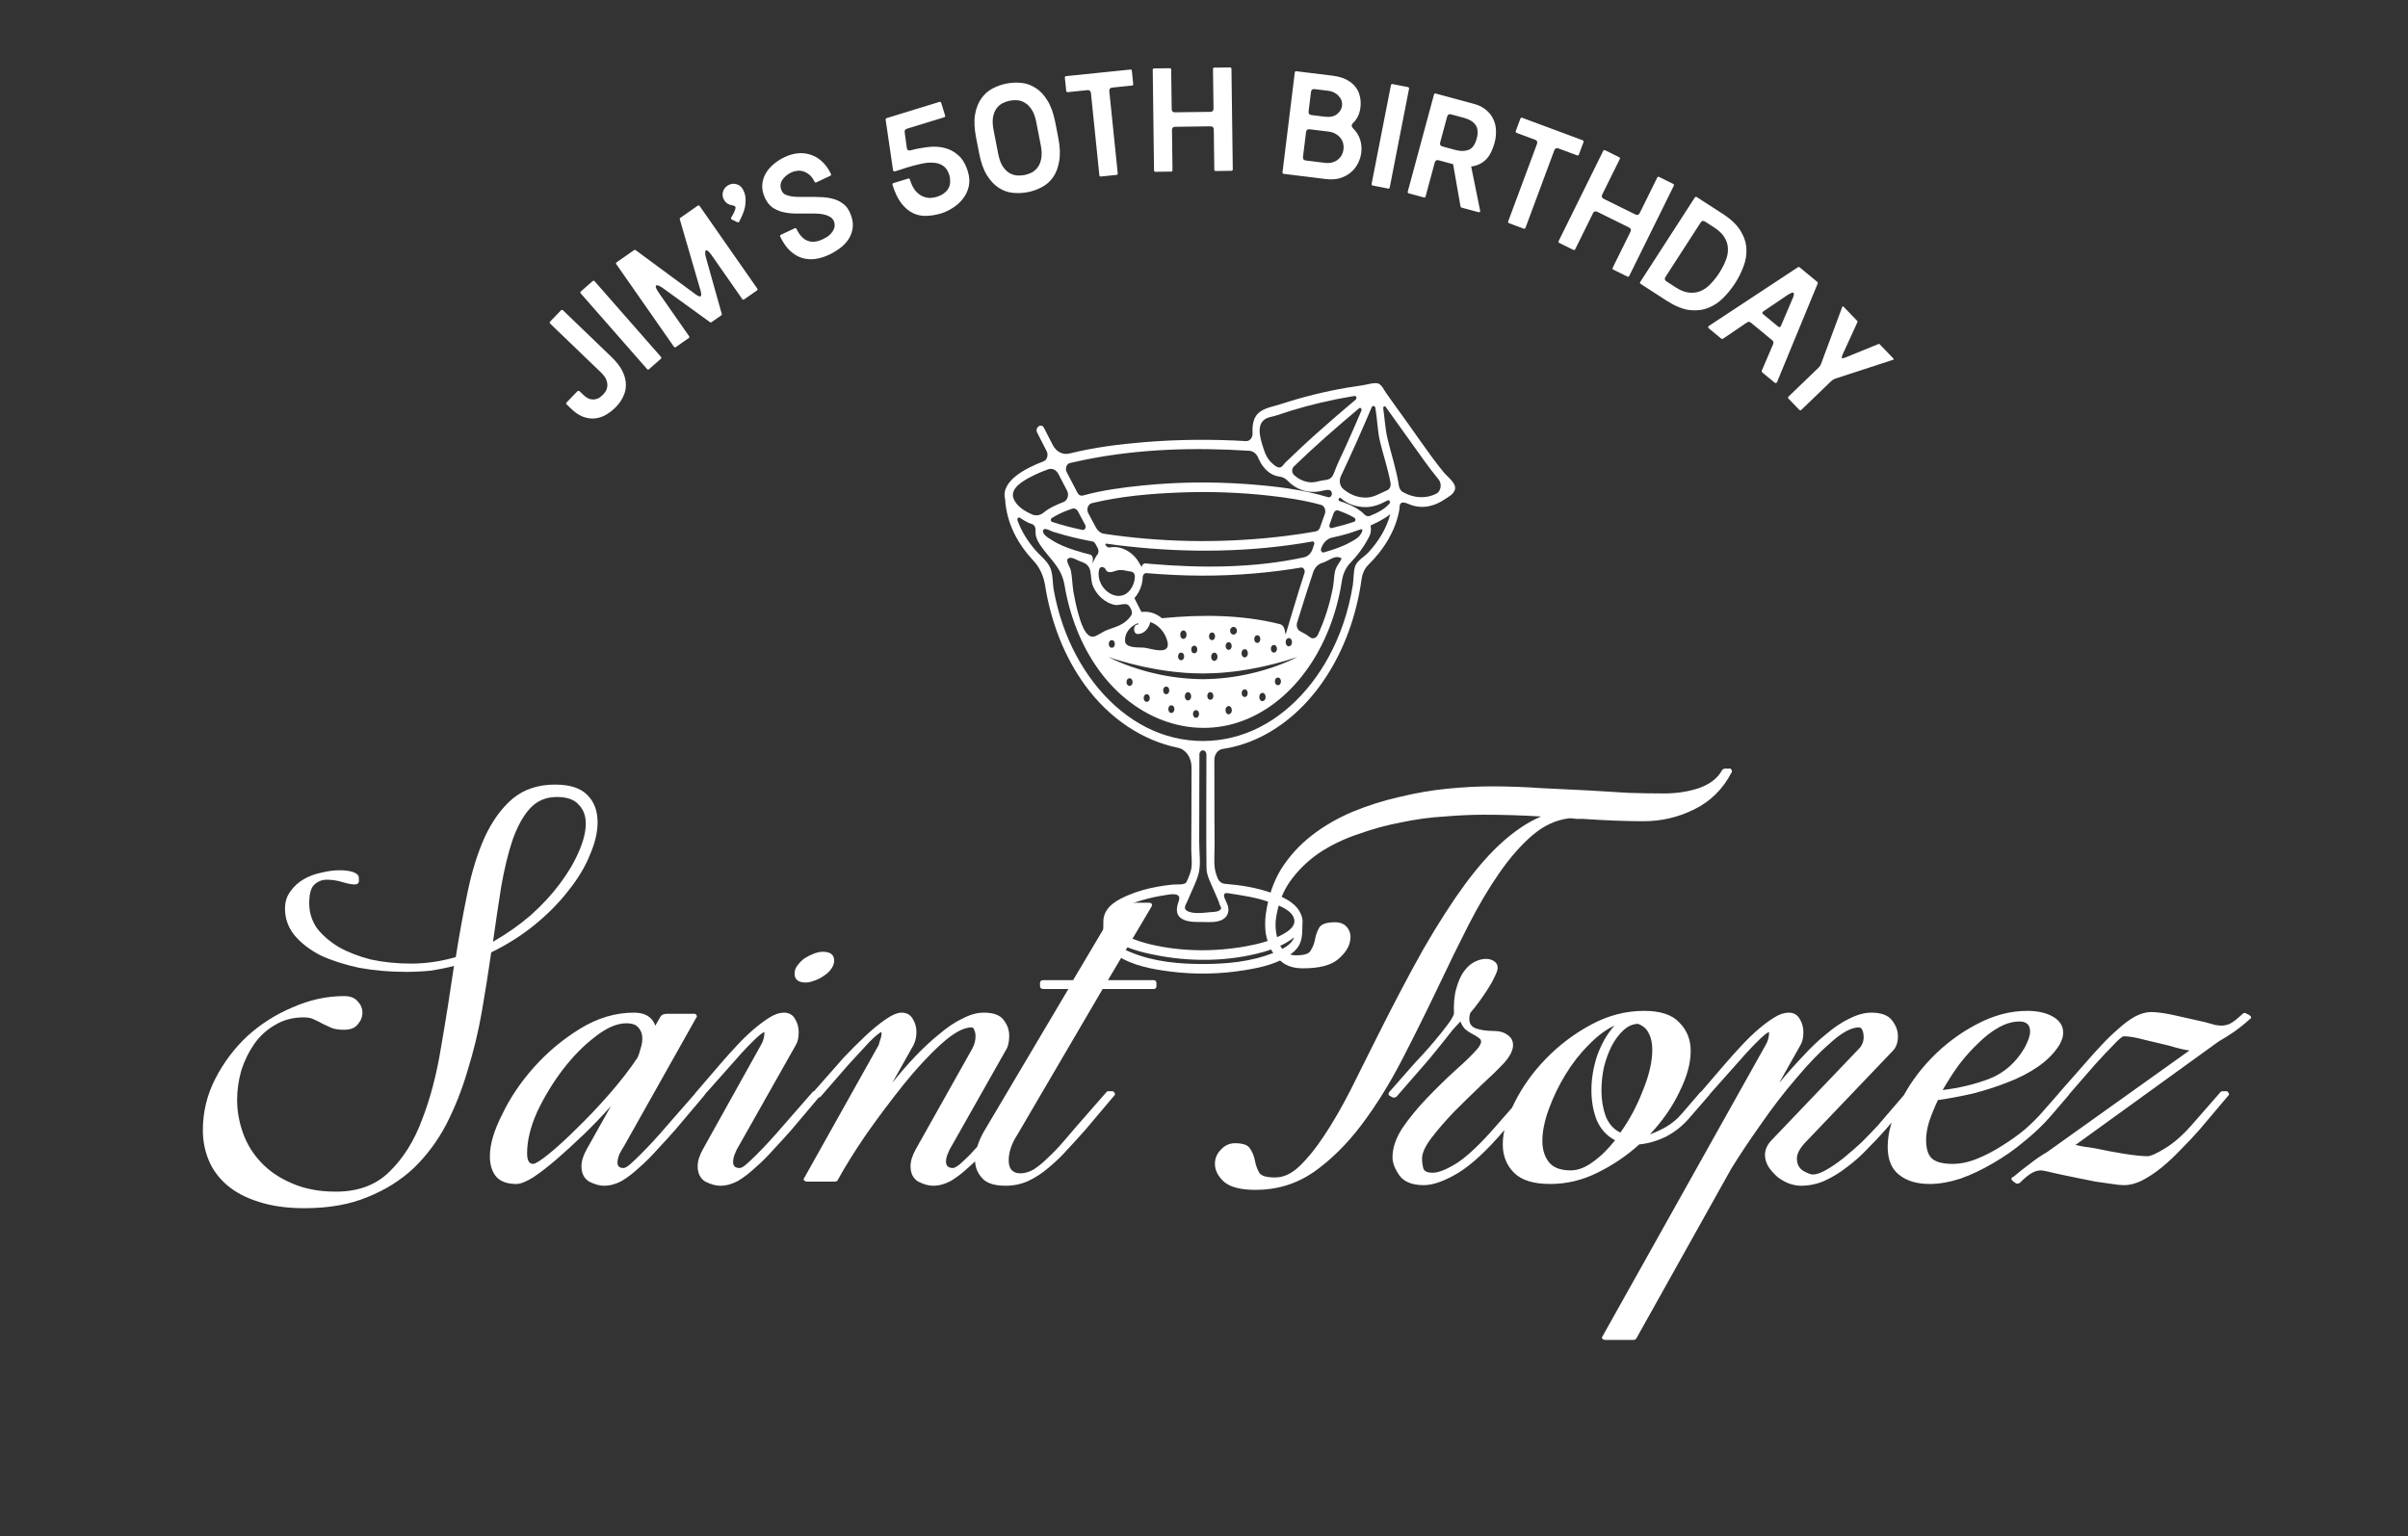 <?xml version="1.0" encoding="UTF-8"?>
<svg xmlns="http://www.w3.org/2000/svg" width="326" height="208" viewBox="0 0 326 208" fill="none">
  <rect x="0" y="0" width="326" height="208" fill="#333333" stroke="none"/>
  <path d="M75.143 106.24C77.169 106.24 78.636 106.72 79.543 107.68C80.45 108.587 80.903 109.813 80.903 111.36C80.903 112.693 80.556 114.16 79.863 115.76C79.223 117.36 78.263 118.96 76.983 120.56C75.756 122.16 74.236 123.707 72.423 125.2C70.663 126.64 68.689 127.893 66.503 128.96C66.129 131.573 65.703 134.267 65.223 137.04C64.743 139.76 64.103 142.4 63.303 144.96C62.556 147.52 61.596 149.947 60.423 152.24C59.249 154.48 57.783 156.453 56.023 158.16C54.263 159.813 52.183 161.12 49.783 162.08C47.383 163.093 44.529 163.6 41.223 163.6C38.823 163.6 36.743 163.307 34.983 162.72C33.276 162.187 31.863 161.44 30.743 160.48C29.623 159.52 28.796 158.4 28.263 157.12C27.73 155.84 27.463 154.48 27.463 153.04C27.463 150.587 28.023 148.267 29.143 146.08C30.263 143.893 31.703 141.973 33.463 140.32C35.276 138.667 37.33 137.36 39.623 136.4C41.916 135.387 44.236 134.88 46.583 134.88C47.436 134.88 48.05 135.12 48.423 135.6C48.849 136.027 49.063 136.533 49.063 137.12C49.063 137.707 48.849 138.24 48.423 138.72C48.05 139.2 47.436 139.44 46.583 139.44C45.889 139.44 45.33 139.36 44.903 139.2C44.476 138.987 44.076 138.8 43.703 138.64C43.33 138.427 42.956 138.24 42.583 138.08C42.209 137.867 41.73 137.76 41.143 137.76C39.65 137.76 38.343 138.107 37.223 138.8C36.103 139.44 35.169 140.293 34.423 141.36C33.676 142.427 33.09 143.627 32.663 144.96C32.289 146.293 32.103 147.627 32.103 148.96C32.103 150.453 32.37 151.947 32.903 153.44C33.436 154.933 34.263 156.267 35.383 157.44C36.503 158.613 37.889 159.547 39.543 160.24C41.249 160.987 43.223 161.36 45.463 161.36C48.503 161.36 50.929 160.453 52.743 158.64C54.609 156.827 56.076 154.48 57.143 151.6C58.263 148.72 59.116 145.467 59.703 141.84C60.343 138.16 60.929 134.48 61.463 130.8C60.396 131.067 59.33 131.28 58.263 131.44C57.196 131.547 56.103 131.6 54.983 131.6C52.743 131.6 50.609 131.413 48.583 131.04C46.609 130.613 44.876 130.053 43.383 129.36C41.943 128.613 40.77 127.707 39.863 126.64C39.01 125.573 38.583 124.373 38.583 123.04C38.583 122.133 38.823 121.36 39.303 120.72C39.783 120.027 40.396 119.467 41.143 119.04C41.889 118.613 42.69 118.32 43.543 118.16C44.396 117.947 45.196 117.84 45.943 117.84C46.69 117.84 47.303 117.92 47.783 118.08C48.263 118.24 48.529 118.48 48.583 118.8V119.12C48.636 119.547 48.45 119.76 48.023 119.76C47.596 119.76 47.036 119.653 46.343 119.44C45.65 119.227 44.956 119.12 44.263 119.12C43.569 119.12 42.983 119.36 42.503 119.84C42.076 120.267 41.863 121.093 41.863 122.32C41.863 123.547 42.209 124.667 42.903 125.68C43.65 126.64 44.636 127.493 45.863 128.24C47.09 128.933 48.529 129.493 50.183 129.92C51.889 130.293 53.703 130.48 55.623 130.48C57.65 130.48 59.676 130.187 61.703 129.6C62.183 126.56 62.716 123.627 63.303 120.8C63.889 117.973 64.663 115.493 65.623 113.36C66.636 111.173 67.889 109.44 69.383 108.16C70.93 106.88 72.85 106.24 75.143 106.24ZM66.743 127.52C68.609 126.453 70.316 125.253 71.863 123.92C73.409 122.533 74.716 121.12 75.783 119.68C76.903 118.187 77.756 116.747 78.343 115.36C78.983 113.92 79.303 112.64 79.303 111.52C79.303 110.453 78.983 109.6 78.343 108.96C77.756 108.267 76.769 107.92 75.383 107.92C73.889 107.92 72.663 108.453 71.703 109.52C70.796 110.533 70.023 111.947 69.383 113.76C68.796 115.52 68.29 117.6 67.863 120C67.49 122.347 67.116 124.853 66.743 127.52ZM82.72 149.76C81.546 151.093 80.293 152.4 78.96 153.68C77.68 154.907 76.453 156.027 75.28 157.04C74.16 158 73.12 158.8 72.16 159.44C71.2 160.027 70.453 160.32 69.92 160.32C68.693 160.32 67.786 160 67.2 159.36C66.613 158.667 66.32 157.733 66.32 156.56C66.32 154.96 66.88 153.067 68 150.88C69.066 148.64 70.506 146.507 72.32 144.48C74.133 142.453 76.213 140.72 78.56 139.28C80.906 137.84 83.333 137.12 85.84 137.12C87.333 137.12 88.293 137.707 88.72 138.88L89.36 137.76C89.52 137.44 89.813 137.28 90.24 137.28H94C94.16 137.28 94.266 137.36 94.32 137.52C94.373 137.627 94.346 137.733 94.24 137.84L84.48 155.2C84.266 155.52 84.053 155.893 83.84 156.32C83.68 156.747 83.6 157.12 83.6 157.44C83.6 157.92 83.866 158.16 84.4 158.16C84.613 158.16 84.906 158 85.28 157.68C85.706 157.307 86.186 156.853 86.72 156.32C87.306 155.733 87.893 155.12 88.48 154.48C89.12 153.787 89.733 153.093 90.32 152.4L94.24 147.92C94.293 147.813 94.4 147.76 94.56 147.76H95.04C95.2 147.76 95.306 147.84 95.36 148C95.466 148.107 95.466 148.213 95.36 148.32L91.44 152.96C90.693 153.813 89.893 154.693 89.04 155.6C88.24 156.507 87.413 157.333 86.56 158.08C85.76 158.827 84.96 159.44 84.16 159.92C83.36 160.347 82.56 160.56 81.76 160.56C81.173 160.56 80.506 160.373 79.76 160C79.066 159.573 78.72 158.88 78.72 157.92C78.72 157.227 78.96 156.453 79.44 155.6L82.72 149.76ZM72.16 157.6C72.48 157.6 73.2 157.147 74.32 156.24C75.44 155.333 76.693 154.187 78.08 152.8C79.52 151.413 80.986 149.867 82.48 148.16C83.973 146.453 85.253 144.8 86.32 143.2C86.48 142.827 86.613 142.427 86.72 142C86.88 141.52 86.96 141.067 86.96 140.64C86.96 140.053 86.8 139.573 86.48 139.2C86.16 138.773 85.6 138.56 84.8 138.56C83.52 138.56 82.106 139.173 80.56 140.4C79.013 141.573 77.546 143.067 76.16 144.88C74.826 146.64 73.68 148.533 72.72 150.56C71.813 152.587 71.36 154.453 71.36 156.16C71.36 157.12 71.626 157.6 72.16 157.6ZM111.411 128.88C112.424 128.88 112.931 129.28 112.931 130.08C112.931 130.453 112.798 130.827 112.531 131.2C112.264 131.573 111.918 131.893 111.491 132.16C111.118 132.427 110.691 132.64 110.211 132.8C109.784 132.96 109.411 133.04 109.091 133.04C108.078 133.04 107.571 132.64 107.571 131.84C107.571 131.413 107.704 131.04 107.971 130.72C108.238 130.347 108.558 130.027 108.931 129.76C109.358 129.493 109.784 129.28 110.211 129.12C110.638 128.96 111.038 128.88 111.411 128.88ZM100.051 155.12C99.838 155.44 99.651 155.813 99.491 156.24C99.331 156.613 99.251 156.987 99.251 157.36C99.251 157.893 99.544 158.16 100.131 158.16C100.344 158.16 100.638 158 101.011 157.68C101.438 157.307 101.918 156.853 102.451 156.32C103.038 155.733 103.624 155.12 104.211 154.48C104.851 153.787 105.464 153.093 106.051 152.4L109.971 147.92C110.024 147.813 110.131 147.76 110.291 147.76H110.771C110.931 147.76 111.038 147.84 111.091 148C111.198 148.107 111.198 148.213 111.091 148.32L107.171 152.96C106.424 153.813 105.624 154.693 104.771 155.6C103.971 156.507 103.144 157.333 102.291 158.08C101.491 158.827 100.691 159.44 99.891 159.92C99.091 160.347 98.291 160.56 97.491 160.56C96.904 160.56 96.238 160.373 95.491 160C94.798 159.573 94.451 158.88 94.451 157.92C94.451 157.227 94.691 156.453 95.171 155.6L103.011 141.52C103.331 140.987 103.491 140.4 103.491 139.76C103.278 139.76 102.718 140.213 101.811 141.12C100.904 142.027 99.971 143.04 99.011 144.16L95.171 148.48C95.011 148.64 94.824 148.667 94.611 148.56L94.291 148.4C94.024 148.293 93.998 148.133 94.211 147.92L97.651 143.92C98.344 143.12 99.064 142.32 99.811 141.52C100.558 140.72 101.304 140 102.051 139.36C102.798 138.72 103.518 138.187 104.211 137.76C104.904 137.333 105.544 137.12 106.131 137.12C106.824 137.12 107.331 137.413 107.651 138C107.971 138.533 108.131 139.12 108.131 139.76C108.131 140.507 107.998 141.093 107.731 141.52L100.051 155.12ZM110.23 148.4C109.91 148.293 109.857 148.133 110.07 147.92L111.83 145.92C112.524 145.12 113.324 144.213 114.23 143.2C115.19 142.187 116.15 141.227 117.11 140.32C118.07 139.413 118.977 138.667 119.83 138.08C120.737 137.44 121.484 137.12 122.07 137.12C122.764 137.12 123.27 137.413 123.59 138C123.91 138.533 124.07 139.12 124.07 139.76C124.07 140.4 123.937 140.987 123.67 141.52L120.79 146.64C121.804 145.36 122.844 144.16 123.91 143.04C125.03 141.867 126.124 140.853 127.19 140C128.257 139.093 129.297 138.4 130.31 137.92C131.324 137.387 132.284 137.12 133.19 137.12C134.524 137.12 135.43 137.467 135.91 138.16C136.39 138.8 136.63 139.493 136.63 140.24C136.63 141.093 136.47 141.76 136.15 142.24L128.87 155.12C128.657 155.44 128.47 155.813 128.31 156.24C128.15 156.613 128.07 156.96 128.07 157.28C128.07 157.867 128.39 158.16 129.03 158.16C129.19 158.16 129.484 158 129.91 157.68C130.337 157.307 130.817 156.853 131.35 156.32C131.884 155.733 132.444 155.12 133.03 154.48C133.67 153.787 134.284 153.093 134.87 152.4L138.79 147.92C138.844 147.813 138.977 147.76 139.19 147.76H139.59C139.75 147.76 139.857 147.84 139.91 148C140.017 148.107 140.017 148.213 139.91 148.32L135.99 152.96C135.244 153.813 134.444 154.693 133.59 155.6C132.79 156.507 131.964 157.333 131.11 158.08C130.31 158.827 129.51 159.44 128.71 159.92C127.91 160.347 127.11 160.56 126.31 160.56C125.724 160.56 125.057 160.373 124.31 160C123.617 159.573 123.27 158.88 123.27 157.92C123.27 157.227 123.51 156.453 123.99 155.6L131.67 141.92C131.937 141.387 132.07 140.853 132.07 140.32C132.07 140 132.017 139.733 131.91 139.52C131.857 139.253 131.724 139.12 131.51 139.12C130.444 139.12 129.084 139.867 127.43 141.36C125.777 142.853 124.07 144.693 122.31 146.88C120.604 149.013 118.924 151.253 117.27 153.6C115.67 155.947 114.39 158 113.43 159.76C113.377 159.92 113.244 160 113.03 160H109.27C109.11 160 108.977 159.947 108.87 159.84C108.764 159.733 108.764 159.627 108.87 159.52L118.95 141.52C119.057 141.2 119.137 140.933 119.19 140.72C119.297 140.453 119.35 140.133 119.35 139.76C119.137 139.76 118.577 140.213 117.67 141.12C116.817 142.027 115.884 143.04 114.87 144.16L111.11 148.48C110.95 148.64 110.737 148.667 110.47 148.56L110.23 148.4ZM140.8 133.12C140.8 132.853 140.96 132.72 141.28 132.72H145.28L151.36 122.48C151.467 122.32 151.6 122.24 151.76 122.24H155.52C155.894 122.24 156.027 122.4 155.92 122.72L150 132.72H156.16C156.427 132.72 156.56 132.853 156.56 133.12V133.52C156.56 133.787 156.427 133.92 156.16 133.92H149.28L137.76 153.6C136.96 154.827 136.56 156 136.56 157.12C136.56 158.293 137.094 158.88 138.16 158.88C138.747 158.88 139.36 158.693 140 158.32C140.64 157.893 141.28 157.36 141.92 156.72C142.614 156.08 143.28 155.387 143.92 154.64C144.614 153.84 145.254 153.093 145.84 152.4L149.76 147.92C149.814 147.813 149.92 147.76 150.08 147.76H150.56C150.72 147.76 150.827 147.84 150.88 148C150.987 148.107 150.987 148.213 150.88 148.32L146.96 152.96C146.214 153.813 145.414 154.693 144.56 155.6C143.76 156.507 142.907 157.333 142 158.08C141.147 158.827 140.214 159.44 139.2 159.92C138.24 160.347 137.227 160.56 136.16 160.56C134.614 160.56 133.547 160.213 132.96 159.52C132.32 158.827 132 158 132 157.04C132 156.453 132.107 155.84 132.32 155.2C132.534 154.56 132.8 153.947 133.12 153.36L144.64 133.92H141.28C140.96 133.92 140.8 133.787 140.8 133.52V133.12ZM169.999 161.12C167.972 161.12 166.532 160.747 165.679 160C164.879 159.253 164.479 158.453 164.479 157.6C164.479 156.853 164.746 156.213 165.279 155.68C165.812 155.093 166.452 154.8 167.199 154.8C168.319 154.8 169.012 155.067 169.279 155.6C169.599 156.08 169.812 156.64 169.919 157.28C170.026 157.813 170.212 158.32 170.479 158.8C170.746 159.227 171.466 159.44 172.639 159.44C173.759 159.44 174.852 158.933 175.919 157.92C177.039 156.853 178.159 155.467 179.279 153.76C180.452 152 181.626 149.973 182.799 147.68C183.972 145.333 185.199 142.88 186.479 140.32C188.719 135.84 190.799 131.893 192.719 128.48C194.692 125.067 196.559 122.16 198.319 119.76C200.132 117.307 201.892 115.333 203.599 113.84C205.306 112.347 206.986 111.253 208.639 110.56C206.079 110.4 203.466 110.32 200.799 110.32C199.252 110.32 197.519 110.4 195.599 110.56C193.679 110.667 191.706 110.933 189.679 111.36C187.706 111.733 185.759 112.267 183.839 112.96C181.919 113.6 180.159 114.453 178.559 115.52C177.012 116.587 175.706 117.867 174.639 119.36C173.626 120.8 172.986 122.533 172.719 124.56C172.612 125.68 172.772 126.773 173.199 127.84C173.679 128.853 174.426 129.36 175.439 129.36C176.559 129.36 177.226 129.147 177.439 128.72C177.706 128.293 177.892 127.84 177.999 127.36C178.106 126.72 178.292 126.16 178.559 125.68C178.826 125.147 179.546 124.88 180.719 124.88C181.466 124.88 182.026 125.12 182.399 125.6C182.772 126.08 182.906 126.64 182.799 127.28C182.692 128.187 182.132 129.067 181.119 129.92C180.159 130.72 178.586 131.12 176.399 131.12C175.386 131.12 174.532 130.907 173.839 130.48C173.146 130 172.586 129.413 172.159 128.72C171.786 128.027 171.519 127.253 171.359 126.4C171.252 125.547 171.252 124.693 171.359 123.84C171.679 121.493 172.372 119.44 173.439 117.68C174.559 115.92 175.946 114.4 177.599 113.12C179.252 111.84 181.092 110.773 183.119 109.92C185.199 109.067 187.306 108.4 189.439 107.92C191.626 107.387 193.786 107.013 195.919 106.8C198.106 106.587 200.106 106.48 201.919 106.48C204.159 106.48 206.399 106.56 208.639 106.72C210.879 106.827 213.066 106.933 215.199 107.04C217.066 107.147 218.826 107.253 220.479 107.36C222.186 107.413 223.786 107.44 225.279 107.44C226.986 107.44 228.559 107.2 229.999 106.72C231.492 106.187 232.532 105.387 233.119 104.32C233.226 104.16 233.359 104.08 233.519 104.08H234.079C234.239 104.027 234.346 104.08 234.399 104.24C234.506 104.347 234.506 104.48 234.399 104.64C233.226 106.88 231.546 108.533 229.359 109.6C227.226 110.667 224.932 111.2 222.479 111.2C221.359 111.2 220.079 111.173 218.639 111.12C217.252 111.067 215.786 110.987 214.239 110.88C213.972 110.88 213.679 110.88 213.359 110.88C213.092 110.827 212.799 110.8 212.479 110.8C210.666 111.013 208.986 111.787 207.439 113.12C205.892 114.453 204.399 116.16 202.959 118.24C201.519 120.32 200.132 122.667 198.799 125.28C197.466 127.893 196.132 130.613 194.799 133.44C193.199 136.8 191.546 140.133 189.839 143.44C188.132 146.747 186.292 149.707 184.319 152.32C182.346 154.933 180.186 157.067 177.839 158.72C175.492 160.32 172.879 161.12 169.999 161.12ZM200.039 142C200.359 141.573 200.519 141.253 200.519 141.04C200.519 140.827 200.386 140.64 200.119 140.48C199.906 140.32 199.639 140.16 199.319 140C198.999 139.84 198.679 139.627 198.359 139.36C198.092 139.093 197.879 138.747 197.719 138.32C197.452 138.587 197.106 138.96 196.679 139.44C196.306 139.92 195.906 140.427 195.479 140.96C195.052 141.493 194.599 142.053 194.119 142.64C193.692 143.173 193.266 143.68 192.839 144.16L189.079 148.48C188.919 148.64 188.706 148.667 188.439 148.56L188.199 148.4C187.986 148.347 187.932 148.187 188.039 147.92L191.559 143.92C191.772 143.707 192.146 143.307 192.679 142.72C193.212 142.133 193.746 141.52 194.279 140.88C194.866 140.187 195.399 139.52 195.879 138.88C196.412 138.187 196.732 137.653 196.839 137.28C196.786 135.893 196.892 134.747 197.159 133.84C197.426 132.88 197.772 132.107 198.199 131.52C198.626 130.933 199.106 130.507 199.639 130.24C200.172 129.973 200.679 129.84 201.159 129.84C201.586 129.84 201.959 129.947 202.279 130.16C202.599 130.373 202.759 130.667 202.759 131.04C202.759 131.307 202.626 131.707 202.359 132.24C202.146 132.72 201.852 133.253 201.479 133.84C201.106 134.427 200.706 135.013 200.279 135.6C199.852 136.187 199.452 136.693 199.079 137.12C198.972 137.333 198.919 137.627 198.919 138C198.919 138.64 199.239 139.067 199.879 139.28C200.519 139.493 201.292 139.6 202.199 139.6C202.999 139.6 203.639 139.787 204.119 140.16C204.599 140.48 204.839 140.933 204.839 141.52C204.839 142.213 204.439 143.013 203.639 143.92C202.839 144.773 201.799 145.787 200.519 146.96C199.292 148.133 198.066 149.333 196.839 150.56C195.666 151.787 194.652 152.96 193.799 154.08C192.946 155.2 192.519 156.133 192.519 156.88C192.519 157.307 192.572 157.733 192.679 158.16C192.786 158.587 193.212 158.8 193.959 158.8C194.759 158.8 195.879 158.347 197.319 157.44C198.759 156.48 200.519 154.8 202.599 152.4L206.519 147.92C206.572 147.813 206.706 147.76 206.919 147.76H207.319C207.479 147.76 207.586 147.84 207.639 148C207.746 148.107 207.746 148.213 207.639 148.32L203.719 152.96C201.319 155.787 199.186 157.76 197.319 158.88C195.506 159.947 193.986 160.48 192.759 160.48C191.212 160.48 190.119 160.053 189.479 159.2C188.839 158.293 188.519 157.467 188.519 156.72C188.519 155.44 188.972 154.107 189.879 152.72C190.839 151.333 191.932 150 193.159 148.72C194.439 147.387 195.719 146.133 196.999 144.96C198.332 143.787 199.346 142.8 200.039 142ZM209.85 160.32C207.61 160.32 205.983 159.813 204.97 158.8C203.956 157.787 203.45 156.507 203.45 154.96C203.45 153.253 203.983 151.36 205.05 149.28C206.116 147.147 207.53 145.173 209.29 143.36C211.103 141.493 213.156 139.947 215.45 138.72C217.743 137.493 220.116 136.88 222.57 136.88C224.81 136.88 226.41 137.413 227.37 138.48C228.383 139.493 228.89 140.773 228.89 142.32C228.89 143.973 228.383 145.813 227.37 147.84C226.41 149.867 225.076 151.787 223.37 153.6C224.116 153.333 224.863 152.987 225.61 152.56C226.41 152.08 227.103 151.493 227.69 150.8L230.17 147.92C230.276 147.813 230.41 147.76 230.57 147.76H230.97C231.183 147.76 231.316 147.84 231.37 148C231.476 148.107 231.476 148.213 231.37 148.32L228.73 151.36C227.823 152.427 226.756 153.28 225.53 153.92C224.303 154.507 223.103 154.853 221.93 154.96C220.223 156.507 218.33 157.787 216.25 158.8C214.223 159.813 212.09 160.32 209.85 160.32ZM223.69 142.16C223.69 141.253 223.53 140.507 223.21 139.92C222.943 139.333 222.463 138.907 221.77 138.64C221.076 138.64 220.41 138.933 219.77 139.52C219.183 140.053 218.65 140.773 218.17 141.68C217.743 142.533 217.396 143.493 217.13 144.56C216.916 145.573 216.81 146.613 216.81 147.68C216.81 148.907 216.996 150.053 217.37 151.12C217.796 152.187 218.463 152.933 219.37 153.36C220.596 151.653 221.61 149.76 222.41 147.68C223.263 145.6 223.69 143.76 223.69 142.16ZM208.81 154.48C208.81 155.653 209.103 156.613 209.69 157.36C210.276 158.107 211.263 158.48 212.65 158.48C213.61 158.48 214.596 158.107 215.61 157.36C216.676 156.613 217.69 155.627 218.65 154.4C217.53 153.813 216.703 152.907 216.17 151.68C215.69 150.453 215.45 149.093 215.45 147.6C215.45 146.053 215.716 144.48 216.25 142.88C216.836 141.28 217.61 139.947 218.57 138.88C217.396 139.413 216.223 140.293 215.05 141.52C213.876 142.693 212.836 144.027 211.93 145.52C211.023 147.013 210.276 148.56 209.69 150.16C209.103 151.76 208.81 153.2 208.81 154.48ZM251.827 141.84C252.147 141.413 252.307 140.96 252.307 140.48C252.307 140.107 252.253 139.787 252.147 139.52C252.04 139.253 251.88 139.12 251.667 139.12C250.653 139.12 249.4 139.787 247.907 141.12C246.413 142.4 244.84 144.027 243.187 146C241.533 147.92 239.933 150 238.387 152.24C236.84 154.427 235.507 156.427 234.387 158.24L221.507 181.28C221.4 181.387 221.267 181.44 221.107 181.44H217.347C217.187 181.44 217.053 181.387 216.947 181.28C216.84 181.173 216.84 181.067 216.947 180.96L239.027 141.52C239.347 140.987 239.507 140.4 239.507 139.76C239.293 139.76 238.733 140.213 237.827 141.12C236.973 141.973 236.04 142.987 235.027 144.16L231.187 148.48C231.027 148.64 230.84 148.667 230.627 148.56L230.307 148.4C230.04 148.293 230.013 148.133 230.227 147.92L233.667 143.92C234.36 143.12 235.08 142.32 235.827 141.52C236.573 140.72 237.32 140 238.067 139.36C238.813 138.72 239.533 138.187 240.227 137.76C240.92 137.333 241.56 137.12 242.147 137.12C242.84 137.12 243.347 137.413 243.667 138C243.987 138.533 244.147 139.12 244.147 139.76C244.147 140.507 244.013 141.093 243.747 141.52L240.867 146.64C241.933 145.36 243 144.16 244.067 143.04C245.133 141.867 246.2 140.853 247.267 140C248.333 139.093 249.373 138.4 250.387 137.92C251.453 137.387 252.44 137.12 253.347 137.12C254.68 137.12 255.613 137.467 256.147 138.16C256.68 138.853 256.947 139.573 256.947 140.32C256.947 141.173 256.707 141.84 256.227 142.32L244.387 154.72C243.64 155.52 243.267 156.24 243.267 156.88C243.267 157.627 243.56 158.187 244.147 158.56C244.733 158.88 245.16 159.04 245.427 159.04C245.907 159.04 246.52 158.827 247.267 158.4C248.013 157.973 248.787 157.44 249.587 156.8C250.44 156.107 251.267 155.387 252.067 154.64C252.867 153.84 253.587 153.093 254.227 152.4L258.067 147.92C258.12 147.813 258.253 147.76 258.467 147.76H258.867C259.08 147.76 259.213 147.84 259.267 148C259.373 148.107 259.373 148.213 259.267 148.32L255.267 152.96C254.52 153.813 253.693 154.693 252.787 155.6C251.933 156.507 251 157.333 249.987 158.08C249.027 158.827 248.013 159.44 246.947 159.92C245.933 160.347 244.893 160.56 243.827 160.56C243.293 160.56 242.733 160.453 242.147 160.24C241.613 160.027 241.107 159.733 240.627 159.36C240.147 158.933 239.747 158.48 239.427 158C239.107 157.467 238.947 156.933 238.947 156.4C238.947 155.653 239.267 154.96 239.907 154.32L251.827 141.84ZM260.759 154.32C260.759 155.547 261.026 156.4 261.559 156.88C262.092 157.36 263.026 157.6 264.359 157.6C265.426 157.6 266.546 157.36 267.719 156.88C268.892 156.4 270.012 155.813 271.079 155.12C272.199 154.427 273.239 153.68 274.199 152.88C275.159 152.027 275.932 151.253 276.519 150.56L278.839 147.92C278.892 147.813 279.026 147.76 279.239 147.76H279.639C279.852 147.76 279.986 147.84 280.039 148C280.146 148.107 280.146 148.213 280.039 148.32L277.639 151.12C276.626 152.293 275.426 153.44 274.039 154.56C272.706 155.68 271.292 156.667 269.799 157.52C268.359 158.373 266.892 159.067 265.399 159.6C263.906 160.08 262.519 160.32 261.239 160.32C259.532 160.32 258.172 159.92 257.159 159.12C256.092 158.32 255.559 157.04 255.559 155.28C255.559 153.413 256.119 151.413 257.239 149.28C258.306 147.093 259.719 145.093 261.479 143.28C263.292 141.413 265.319 139.893 267.559 138.72C269.852 137.493 272.146 136.88 274.439 136.88C275.879 136.88 277.052 137.147 277.959 137.68C278.866 138.213 279.319 138.933 279.319 139.84C279.319 140.32 279.159 140.853 278.839 141.44C278.146 142.56 277.186 143.547 275.959 144.4C274.732 145.253 273.346 145.973 271.799 146.56C270.306 147.147 268.732 147.653 267.079 148.08C265.426 148.453 263.852 148.747 262.359 148.96C261.879 149.973 261.479 150.96 261.159 151.92C260.892 152.827 260.759 153.627 260.759 154.32ZM262.999 147.6C265.239 147.333 267.346 146.827 269.319 146.08C271.346 145.28 272.946 143.867 274.119 141.84C274.599 140.933 274.839 140.213 274.839 139.68C274.839 138.773 274.359 138.32 273.399 138.32C272.492 138.32 271.559 138.587 270.599 139.12C269.639 139.653 268.706 140.373 267.799 141.28C266.892 142.133 266.012 143.12 265.159 144.24C264.359 145.36 263.639 146.48 262.999 147.6ZM304.58 138C303.94 138.587 303.247 139.147 302.5 139.68C301.807 140.16 301.087 140.613 300.34 141.04L280.98 155.04C281.3 155.093 281.7 155.173 282.18 155.28C282.66 155.333 283.194 155.413 283.78 155.52C285.007 155.787 286.287 156.027 287.62 156.24C289.007 156.453 290.047 156.56 290.74 156.56C291.167 156.56 291.94 156.213 293.06 155.52C294.234 154.827 295.434 153.787 296.66 152.4L300.58 147.92C300.634 147.813 300.767 147.76 300.98 147.76H301.38C301.54 147.76 301.647 147.84 301.7 148C301.807 148.107 301.807 148.213 301.7 148.32L297.78 152.96C297.034 153.813 296.207 154.693 295.3 155.6C294.447 156.507 293.567 157.333 292.66 158.08C291.807 158.773 290.927 159.36 290.02 159.84C289.167 160.267 288.34 160.48 287.54 160.48C287.167 160.48 286.634 160.427 285.94 160.32C285.247 160.213 284.5 160.107 283.7 160C282.954 159.84 282.154 159.68 281.3 159.52C280.5 159.36 279.727 159.2 278.98 159.04C278.287 158.88 277.7 158.747 277.22 158.64C276.74 158.533 276.447 158.48 276.34 158.48C275.914 158.48 275.514 158.587 275.14 158.8C274.714 159.013 274.154 159.467 273.46 160.16C273.194 160.32 272.98 160.32 272.82 160.16L272.58 160C272.58 160 272.527 159.947 272.42 159.84C272.26 159.68 272.26 159.547 272.42 159.44L272.5 159.36H272.58C273.327 158.72 274.1 158.107 274.9 157.52C275.647 156.933 276.394 156.427 277.14 156L296.42 142.24C295.834 142.187 294.927 141.973 293.7 141.6C292.634 141.333 291.514 141.067 290.34 140.8C289.167 140.48 288.234 140.32 287.54 140.32C287.327 140.32 286.874 140.693 286.18 141.44C285.487 142.133 284.634 143.04 283.62 144.16L279.86 148.48C279.7 148.64 279.487 148.667 279.22 148.56L278.9 148.4C278.634 148.293 278.607 148.133 278.82 147.92L282.34 143.92C283.034 143.12 283.754 142.32 284.5 141.52C285.247 140.72 285.994 140 286.74 139.36C287.487 138.667 288.234 138.107 288.98 137.68C289.78 137.253 290.527 137.04 291.22 137.04C292.074 137.04 293.194 137.2 294.58 137.52C296.02 137.84 297.327 138.133 298.5 138.4C299.087 138.56 299.567 138.693 299.94 138.8C300.314 138.853 300.554 138.88 300.66 138.88C301.087 138.88 301.487 138.8 301.86 138.64C302.287 138.427 302.874 137.973 303.62 137.28C303.78 137.12 303.967 137.12 304.18 137.28L304.5 137.44C304.82 137.653 304.847 137.84 304.58 138Z" fill="white"></path>
  <path d="M76.722 54.77C76.626 54.678 76.624 54.584 76.716 54.487L78.159 52.989C78.196 52.95 78.243 52.931 78.299 52.929C78.365 52.919 78.422 52.937 78.47 52.983L78.945 53.44C79.263 53.745 79.563 53.943 79.848 54.031C80.132 54.101 80.392 54.11 80.626 54.059C80.861 54.007 81.067 53.918 81.244 53.792C81.42 53.648 81.559 53.522 81.661 53.417C81.762 53.311 81.873 53.167 81.992 52.986C82.111 52.804 82.187 52.581 82.22 52.317C82.252 52.052 82.209 51.761 82.09 51.442C81.97 51.124 81.719 50.78 81.334 50.41L74.489 43.823C74.393 43.73 74.391 43.636 74.484 43.54L75.94 42.027C76.032 41.931 76.126 41.929 76.222 42.021L82.779 48.331C83.471 48.997 83.969 49.643 84.274 50.269C84.578 50.895 84.731 51.495 84.733 52.07C84.743 52.636 84.626 53.171 84.382 53.675C84.146 54.189 83.82 54.662 83.404 55.095C83.025 55.489 82.598 55.827 82.123 56.109C81.657 56.401 81.16 56.58 80.634 56.647C80.107 56.714 79.559 56.649 78.989 56.452C78.41 56.247 77.827 55.852 77.241 55.27L76.722 54.77ZM78.628 39.737C78.54 39.637 78.546 39.543 78.647 39.455L80.226 38.071C80.326 37.983 80.42 37.989 80.508 38.09L89.474 48.316C89.561 48.416 89.555 48.51 89.455 48.598L87.876 49.983C87.776 50.07 87.681 50.064 87.594 49.964L78.628 39.737ZM83.446 35.786C83.37 35.676 83.386 35.584 83.496 35.507L85.825 33.882C85.912 33.821 85.993 33.821 86.069 33.882L94.157 39.846C94.514 40.102 94.747 40.191 94.857 40.114C94.966 40.038 94.963 39.789 94.846 39.366L92.038 29.716C92.007 29.624 92.029 29.552 92.106 29.498L94.451 27.861C94.561 27.785 94.653 27.802 94.73 27.911L102.513 39.064C102.589 39.173 102.573 39.266 102.464 39.342L100.758 40.532C100.648 40.609 100.556 40.592 100.479 40.483L96.393 34.628C95.989 34.048 95.71 33.812 95.557 33.919C95.415 34.018 95.432 34.38 95.608 35.005L97.709 42.489C97.741 42.581 97.718 42.654 97.642 42.707L96.33 43.623C96.253 43.676 96.177 43.672 96.102 43.611L89.841 39.078C89.315 38.698 88.981 38.557 88.839 38.656C88.686 38.763 88.812 39.106 89.216 39.685L93.279 45.508C93.356 45.617 93.339 45.71 93.23 45.786L91.508 46.988C91.398 47.064 91.306 47.048 91.229 46.938L83.446 35.786ZM98.016 27.053C97.814 26.693 97.769 26.328 97.882 25.959C98 25.571 98.233 25.279 98.581 25.082C98.941 24.879 99.312 24.831 99.694 24.937C100.068 25.032 100.357 25.26 100.56 25.62C100.776 26.003 100.901 26.4 100.933 26.81C100.959 27.209 100.936 27.604 100.866 27.996C100.79 28.375 100.673 28.739 100.518 29.087C100.373 29.429 100.224 29.735 100.071 30.005C100.017 30.127 99.932 30.152 99.815 30.081L99.09 29.732C99.029 29.705 98.991 29.665 98.976 29.612C98.955 29.547 98.961 29.49 98.995 29.441C99.145 29.218 99.26 29.016 99.341 28.832C99.433 28.643 99.502 28.466 99.547 28.303C99.598 28.121 99.583 28 99.502 27.938C99.415 27.865 99.281 27.818 99.101 27.797C98.885 27.766 98.681 27.689 98.49 27.567C98.292 27.434 98.134 27.263 98.016 27.053ZM112.88 29.926C112.756 29.66 112.567 29.462 112.313 29.331C112.072 29.194 111.788 29.091 111.462 29.024C111.135 28.956 110.772 28.921 110.373 28.917C109.985 28.908 109.58 28.907 109.156 28.915C108.613 28.919 108.067 28.918 107.519 28.911C106.965 28.892 106.438 28.823 105.94 28.703C105.436 28.572 104.979 28.367 104.568 28.089C104.164 27.793 103.834 27.373 103.579 26.83C103.306 26.251 103.177 25.693 103.189 25.157C103.209 24.602 103.343 24.09 103.593 23.619C103.85 23.13 104.203 22.691 104.654 22.302C105.111 21.895 105.647 21.547 106.262 21.258C106.902 20.957 107.529 20.788 108.145 20.749C108.76 20.71 109.337 20.792 109.874 20.996C110.419 21.182 110.912 21.495 111.355 21.935C111.804 22.358 112.182 22.895 112.488 23.546C112.545 23.667 112.513 23.756 112.392 23.812L110.528 24.689C110.408 24.746 110.319 24.714 110.262 24.593C110.075 24.195 109.85 23.888 109.586 23.673C109.317 23.446 109.038 23.29 108.748 23.206C108.469 23.116 108.193 23.091 107.917 23.132C107.636 23.161 107.387 23.227 107.17 23.329C106.579 23.607 106.147 23.972 105.873 24.425C105.612 24.872 105.6 25.349 105.839 25.856C105.935 26.061 106.092 26.223 106.31 26.341C106.534 26.442 106.801 26.523 107.11 26.584C107.413 26.633 107.749 26.659 108.119 26.662C108.501 26.659 108.891 26.66 109.291 26.663C109.846 26.653 110.409 26.66 110.981 26.686C111.56 26.694 112.107 26.761 112.623 26.887C113.133 27 113.596 27.202 114.013 27.493C114.436 27.765 114.769 28.161 115.013 28.68C115.359 29.416 115.507 30.09 115.456 30.703C115.4 31.305 115.22 31.846 114.916 32.328C114.612 32.809 114.221 33.23 113.741 33.588C113.261 33.946 112.762 34.247 112.243 34.491C111.603 34.792 110.972 34.986 110.35 35.072C109.722 35.146 109.124 35.096 108.555 34.921C107.981 34.735 107.446 34.412 106.95 33.952C106.449 33.481 106.011 32.847 105.636 32.051C105.579 31.93 105.611 31.841 105.732 31.785L107.578 30.917C107.699 30.86 107.787 30.892 107.844 31.012C108.23 31.833 108.721 32.361 109.318 32.596C109.915 32.831 110.599 32.767 111.372 32.404C111.782 32.211 112.106 32.007 112.344 31.792C112.576 31.565 112.742 31.339 112.843 31.115C112.956 30.885 113.009 30.668 113.002 30.465C112.995 30.262 112.954 30.083 112.88 29.926ZM127.947 15.636C127.987 15.763 127.942 15.846 127.815 15.886L122.768 17.436C122.538 17.506 122.442 17.669 122.478 17.922L122.758 19.991C122.805 20.326 122.987 20.444 123.306 20.346C123.989 20.164 124.714 20.025 125.479 19.93C126.254 19.817 127 19.839 127.717 19.995C128.431 20.139 129.081 20.462 129.668 20.965C130.264 21.452 130.719 22.205 131.032 23.224C131.259 23.964 131.295 24.65 131.141 25.283C130.996 25.9 130.732 26.448 130.349 26.928C129.979 27.404 129.531 27.807 129.005 28.136C128.482 28.478 127.959 28.729 127.437 28.89C126.774 29.093 126.111 29.206 125.449 29.229C124.803 29.26 124.194 29.14 123.623 28.869C123.051 28.598 122.526 28.16 122.047 27.554C121.564 26.935 121.16 26.096 120.835 25.039C120.796 24.911 120.84 24.828 120.967 24.789L122.937 24.184C123.064 24.145 123.147 24.189 123.186 24.316C123.398 25.005 123.664 25.53 123.984 25.892C124.317 26.249 124.657 26.494 125.004 26.624C125.351 26.755 125.683 26.813 126 26.8C126.325 26.769 126.584 26.725 126.775 26.666C127.234 26.525 127.596 26.344 127.863 26.123C128.143 25.897 128.34 25.655 128.456 25.397C128.581 25.121 128.64 24.838 128.634 24.547C128.641 24.252 128.604 23.97 128.521 23.703C128.341 23.116 128.06 22.701 127.678 22.455C127.305 22.193 126.857 22.052 126.334 22.031C125.821 21.994 125.252 22.05 124.628 22.2C124.014 22.333 123.381 22.499 122.731 22.699L121.953 22.959L121.17 23.199C121.106 23.219 121.049 23.215 120.999 23.189C120.945 23.15 120.908 23.098 120.889 23.035C120.898 23.018 120.9 23.003 120.896 22.99L119.899 16.204C119.894 16.094 119.942 16.023 120.044 15.992L127.175 13.802C127.302 13.762 127.386 13.807 127.425 13.934L127.947 15.636ZM132.148 18.657C131.909 17.427 131.861 16.377 132.004 15.507C132.16 14.634 132.441 13.914 132.847 13.346C133.25 12.765 133.753 12.314 134.356 11.993C134.972 11.67 135.614 11.443 136.282 11.313C136.949 11.183 137.623 11.154 138.302 11.226C138.982 11.297 139.617 11.527 140.209 11.914C140.811 12.286 141.341 12.849 141.8 13.602C142.272 14.352 142.628 15.342 142.867 16.573L143.272 18.654C143.511 19.884 143.553 20.935 143.396 21.808C143.253 22.678 142.98 23.403 142.577 23.984C142.174 24.565 141.664 25.018 141.048 25.341C140.445 25.662 139.809 25.888 139.142 26.017C138.474 26.147 137.794 26.178 137.102 26.109C136.422 26.037 135.787 25.808 135.195 25.42C134.603 25.032 134.072 24.464 133.6 23.713C133.141 22.96 132.792 21.969 132.553 20.738L132.148 18.657ZM138.691 23.701C139.018 23.637 139.343 23.527 139.666 23.369C139.986 23.198 140.259 22.961 140.485 22.659C140.722 22.341 140.883 21.944 140.966 21.465C141.06 20.972 141.039 20.372 140.901 19.665L140.29 16.524C140.153 15.817 139.949 15.259 139.679 14.85C139.407 14.427 139.103 14.12 138.766 13.927C138.441 13.719 138.099 13.602 137.741 13.576C137.383 13.551 137.046 13.569 136.732 13.63C136.405 13.693 136.08 13.804 135.758 13.962C135.435 14.12 135.156 14.357 134.919 14.675C134.692 14.977 134.532 15.375 134.438 15.869C134.354 16.347 134.381 16.939 134.518 17.646L135.129 20.787C135.267 21.494 135.465 22.06 135.724 22.485C135.994 22.894 136.292 23.203 136.618 23.412C136.954 23.604 137.303 23.72 137.663 23.758C138.021 23.784 138.364 23.765 138.691 23.701ZM153.016 9.419C153.149 9.405 153.222 9.465 153.236 9.598L153.417 11.368C153.431 11.501 153.371 11.574 153.239 11.588L150.573 11.861C150.281 11.891 150.15 12.052 150.18 12.344L151.32 23.465C151.334 23.598 151.274 23.671 151.142 23.685L149.053 23.899C148.92 23.912 148.847 23.853 148.833 23.72L147.693 12.599C147.663 12.307 147.502 12.176 147.21 12.206L144.564 12.477C144.432 12.491 144.359 12.431 144.345 12.299L144.163 10.528C144.15 10.395 144.209 10.322 144.342 10.308L153.016 9.419ZM156.058 9.468C156.056 9.334 156.122 9.267 156.255 9.265L158.355 9.238C158.488 9.236 158.556 9.302 158.557 9.435L158.627 14.775C158.631 15.068 158.78 15.213 159.073 15.209L163.853 15.146C164.146 15.143 164.291 14.994 164.287 14.701L164.217 9.361C164.215 9.228 164.281 9.16 164.414 9.158L166.514 9.131C166.647 9.129 166.715 9.195 166.717 9.328L166.895 22.927C166.896 23.061 166.83 23.128 166.697 23.13L164.597 23.157C164.464 23.159 164.396 23.093 164.395 22.96L164.324 17.54C164.32 17.247 164.171 17.102 163.878 17.106L159.099 17.169C158.805 17.172 158.661 17.321 158.664 17.614L158.735 23.034C158.737 23.167 158.671 23.235 158.538 23.236L156.438 23.264C156.305 23.266 156.237 23.2 156.235 23.067L156.058 9.468ZM175.29 9.821C175.306 9.689 175.381 9.631 175.513 9.647L180.416 10.25C181.157 10.341 181.78 10.519 182.285 10.783C182.79 11.046 183.193 11.371 183.495 11.758C183.798 12.131 184.001 12.559 184.102 13.042C184.218 13.526 184.242 14.039 184.175 14.582C184.072 15.416 183.746 16.101 183.196 16.638C182.937 16.888 182.939 17.143 183.203 17.404C183.658 17.85 183.972 18.359 184.143 18.931C184.316 19.489 184.366 20.066 184.293 20.662C184.228 21.191 184.072 21.689 183.827 22.156C183.581 22.623 183.256 23.026 182.852 23.366C182.447 23.706 181.959 23.962 181.387 24.133C180.83 24.293 180.194 24.329 179.48 24.241L173.803 23.542C173.67 23.526 173.612 23.451 173.629 23.319L175.29 9.821ZM179.35 15.802C180.051 15.888 180.602 15.774 181.004 15.461C181.407 15.135 181.635 14.753 181.689 14.316C181.716 14.091 181.696 13.874 181.628 13.664C181.561 13.441 181.445 13.238 181.279 13.057C181.129 12.864 180.927 12.698 180.676 12.559C180.424 12.421 180.126 12.331 179.782 12.288L177.976 12.066C177.685 12.03 177.521 12.158 177.485 12.449L177.16 15.089C177.125 15.38 177.252 15.543 177.543 15.579L179.35 15.802ZM179.347 22.048C179.73 22.095 180.069 22.076 180.361 21.992C180.667 21.908 180.925 21.779 181.134 21.603C181.357 21.429 181.531 21.222 181.654 20.982C181.778 20.742 181.856 20.49 181.888 20.225C181.921 19.96 181.906 19.697 181.845 19.434C181.783 19.171 181.665 18.928 181.491 18.705C181.33 18.484 181.112 18.296 180.835 18.141C180.573 17.974 180.251 17.867 179.867 17.82L177.306 17.505C177.015 17.469 176.852 17.597 176.816 17.888L176.403 21.242C176.367 21.534 176.495 21.697 176.786 21.733L179.347 22.048ZM188.304 11.545C188.33 11.414 188.408 11.362 188.539 11.387L190.6 11.79C190.73 11.816 190.783 11.894 190.757 12.025L188.146 25.372C188.121 25.503 188.043 25.556 187.912 25.53L185.851 25.127C185.72 25.101 185.667 25.023 185.693 24.892L188.304 11.545ZM194.134 12.809C194.169 12.681 194.25 12.634 194.379 12.669L199.534 14.061C200.229 14.249 200.788 14.531 201.211 14.908C201.651 15.275 201.977 15.702 202.191 16.188C202.409 16.661 202.521 17.168 202.527 17.708C202.549 18.239 202.491 18.762 202.351 19.277C202.042 20.422 201.608 21.237 201.049 21.721C200.506 22.196 199.88 22.469 199.17 22.54L200.395 28.589C200.407 28.647 200.382 28.689 200.32 28.713C200.258 28.738 200.201 28.744 200.15 28.73L197.891 28.119C197.826 28.102 197.78 28.069 197.752 28.02C197.737 27.974 197.723 27.922 197.711 27.864L196.726 22.232L194.776 21.705C194.493 21.628 194.313 21.732 194.236 22.015L193 26.591C192.965 26.72 192.884 26.767 192.755 26.732L190.728 26.184C190.599 26.149 190.552 26.067 190.587 25.939L194.134 12.809ZM197.039 20.307C197.721 20.491 198.316 20.486 198.825 20.292C199.333 20.098 199.7 19.582 199.926 18.746C200.037 18.334 200.071 17.977 200.029 17.675C200.002 17.364 199.907 17.104 199.743 16.894C199.582 16.671 199.37 16.482 199.108 16.329C198.846 16.175 198.547 16.053 198.213 15.962L196.456 15.488C196.172 15.411 195.993 15.515 195.916 15.798L194.972 19.293C194.895 19.576 194.999 19.756 195.282 19.832L197.039 20.307ZM214.261 18.991C214.386 19.037 214.425 19.123 214.378 19.248L213.758 20.916C213.712 21.041 213.626 21.081 213.501 21.034L210.989 20.1C210.714 19.998 210.525 20.084 210.423 20.359L206.527 30.838C206.481 30.963 206.395 31.003 206.27 30.956L204.302 30.224C204.177 30.178 204.137 30.092 204.184 29.967L208.08 19.488C208.182 19.213 208.096 19.025 207.821 18.922L205.328 17.995C205.203 17.949 205.163 17.863 205.21 17.738L205.83 16.07C205.877 15.945 205.962 15.906 206.087 15.952L214.261 18.991ZM217.042 20.439C217.101 20.32 217.191 20.29 217.31 20.349L219.193 21.279C219.312 21.338 219.343 21.427 219.284 21.547L216.918 26.334C216.788 26.597 216.854 26.794 217.117 26.924L221.403 29.041C221.666 29.171 221.862 29.105 221.992 28.842L224.358 24.054C224.417 23.935 224.506 23.905 224.626 23.964L226.508 24.894C226.628 24.953 226.658 25.043 226.599 25.162L220.574 37.355C220.515 37.474 220.425 37.504 220.306 37.445L218.423 36.515C218.304 36.456 218.273 36.366 218.333 36.247L220.734 31.388C220.864 31.125 220.797 30.928 220.534 30.798L216.249 28.681C215.986 28.551 215.79 28.617 215.66 28.88L213.258 33.739C213.199 33.859 213.11 33.889 212.99 33.83L211.108 32.9C210.988 32.841 210.958 32.751 211.017 32.632L217.042 20.439ZM233.317 29.013C234.407 29.733 235.187 30.491 235.657 31.287C236.134 32.072 236.392 32.865 236.429 33.667C236.477 34.477 236.347 35.281 236.036 36.08C235.744 36.876 235.363 37.638 234.893 38.366C234.422 39.094 233.881 39.76 233.268 40.364C232.674 40.964 231.998 41.408 231.24 41.696C230.493 41.992 229.661 42.089 228.742 41.987C227.831 41.874 226.823 41.469 225.718 40.771L222.123 38.448C222.011 38.375 221.992 38.283 222.064 38.171L229.446 26.749C229.518 26.637 229.61 26.617 229.722 26.69L233.317 29.013ZM226.834 38.897C227.495 39.324 228.101 39.565 228.653 39.62C229.216 39.682 229.736 39.613 230.214 39.414C230.711 39.211 231.163 38.892 231.571 38.457C231.99 38.03 232.381 37.536 232.743 36.976C233.112 36.405 233.405 35.841 233.623 35.283C233.852 34.732 233.953 34.194 233.927 33.67C233.92 33.141 233.768 32.638 233.473 32.162C233.196 31.681 232.727 31.227 232.067 30.8L230.84 30.008C230.594 29.849 230.391 29.892 230.232 30.139L225.477 37.496C225.318 37.742 225.361 37.945 225.608 38.104L226.834 38.897ZM240.055 46.593C240.139 46.386 240.099 46.215 239.935 46.079L237.034 43.687C236.869 43.551 236.693 43.544 236.506 43.666L233.265 45.867C233.175 45.914 233.089 45.903 233.006 45.836L231.34 44.461C231.289 44.419 231.259 44.36 231.252 44.285C231.255 44.218 231.288 44.168 231.351 44.133L243.389 36.2C243.478 36.134 243.558 36.131 243.63 36.191L246.037 38.176C246.109 38.235 246.121 38.314 246.074 38.413L240.578 51.742C240.557 51.811 240.508 51.849 240.433 51.856C240.368 51.872 240.31 51.858 240.259 51.816L238.592 50.442C238.52 50.382 238.493 50.3 238.512 50.194L240.055 46.593ZM238.734 42.159C238.547 42.282 238.541 42.415 238.715 42.559L240.721 44.213C240.896 44.357 241.026 44.326 241.11 44.119L242.641 40.534C242.869 40.048 242.921 39.754 242.798 39.652C242.695 39.567 242.416 39.674 241.962 39.974L238.734 42.159ZM246.174 49.813C246.347 49.646 246.469 49.465 246.539 49.268L249.419 41.53C249.419 41.492 249.438 41.474 249.476 41.475C249.523 41.485 249.57 41.514 249.616 41.562L251.432 43.45C251.479 43.499 251.492 43.551 251.472 43.607L249.448 48.023C249.349 48.285 249.322 48.441 249.369 48.489C249.424 48.546 249.575 48.521 249.823 48.413L254.328 46.576C254.385 46.558 254.432 46.569 254.469 46.607L256.285 48.495C256.387 48.601 256.4 48.672 256.324 48.708L248.466 51.272C248.238 51.362 248.052 51.476 247.908 51.614L243.872 55.497C243.776 55.589 243.682 55.587 243.589 55.491L242.133 53.978C242.041 53.882 242.043 53.788 242.139 53.695L246.174 49.813Z" fill="white"></path>
  <path d="M195.558 64.078C194.981 63.384 194.425 62.663 193.883 61.931C192.823 60.5 191.812 59.019 190.773 57.568C189.739 56.125 188.694 54.69 187.669 53.236C187.364 52.802 187.06 52.081 186.587 51.932C186.031 51.758 185.068 52.087 184.49 52.167C183.767 52.267 183.047 52.379 182.326 52.502C180.847 52.756 179.374 53.064 177.91 53.425C176.379 53.803 174.859 54.239 173.35 54.734C172.441 55.032 171.457 55.164 170.623 55.73C169.712 56.347 169.514 57.467 169.573 58.654C169.604 59.26 169.189 59.76 168.688 59.73C164.101 59.46 159.499 59.495 154.918 59.871C151.527 60.15 148.109 60.582 144.77 61.413C143.892 61.631 142.993 61.173 142.52 60.25C142.125 59.478 141.73 58.709 141.337 57.937C140.977 57.232 140.056 57.88 140.418 58.587C140.844 59.422 141.272 60.257 141.698 61.089C141.963 61.605 141.756 62.287 141.277 62.47C138.946 63.351 135.453 65.104 136.073 67.581C136.28 70.992 137.886 73.771 139.95 75.971C140.759 76.833 141.287 78.008 141.491 79.29C142.283 84.259 144.087 88.915 146.869 92.749C150.178 97.311 154.693 100.284 159.496 101.261C160.55 101.475 161.314 102.597 161.311 103.893C161.305 106.295 161.3 108.697 161.295 111.096C161.293 112.37 161.278 113.641 161.276 114.914C161.276 115.711 161.387 116.514 161.321 117.311C161.257 118.083 160.935 118.775 160.623 119.438C160.412 119.885 159.184 119.732 158.78 119.776C158.081 119.851 157.383 119.946 156.687 120.072C155.324 120.319 153.971 120.686 152.672 121.246C151.5 121.752 149.737 122.591 149.42 124.267C149.371 124.527 149.361 124.77 149.377 125.005C149.377 125.015 149.375 125.024 149.375 125.032C149.375 125.81 149.267 126.714 149.519 127.451C149.816 128.325 150.528 128.921 151.191 129.355C153.379 130.784 156.016 131.245 158.451 131.556C161.796 131.981 165.167 131.916 168.501 131.371C170.709 131.01 173.219 130.498 175.077 128.936C176.296 127.91 176.32 126.777 176.32 125.15C176.404 124.642 176.31 124.082 175.969 123.47C175.177 122.047 173.513 121.395 172.23 120.936C170.152 120.191 167.975 119.849 165.81 119.675C165.394 119.642 165.02 119.348 164.84 118.893C164.61 118.314 164.44 117.773 164.409 117.032C164.369 116.082 164.444 115.132 164.437 114.18C164.43 113.037 164.412 111.893 164.412 110.748C164.412 108.137 164.409 105.525 164.402 102.914C164.4 102.148 164.875 101.515 165.502 101.423C166.982 101.2 168.456 100.781 169.897 100.149C177.67 96.745 182.99 88.16 184.327 78.459C184.432 77.687 184.749 76.974 185.25 76.481C186.261 75.483 187.189 74.352 187.939 73.058C188.61 71.904 189.131 70.621 189.408 69.238C189.45 69.031 189.462 68.819 189.477 68.605C189.555 67.602 190.561 68.215 191.017 68.374C191.815 68.655 192.645 68.712 193.466 68.54C194.21 68.382 194.931 68.066 195.587 67.613C196.05 67.294 196.772 66.958 196.967 66.3C197.215 65.471 195.982 64.582 195.563 64.076L195.558 64.078ZM184.311 55.6C183.596 57.278 182.875 58.95 182.115 60.599C181.585 61.752 181.024 62.877 180.581 64.083C180.193 65.138 179.497 64.922 178.69 65.127C178.222 65.247 177.746 65.36 177.266 65.299C176.499 65.203 175.763 64.863 175.165 64.294C174.867 64.009 174.861 63.462 175.157 63.174C178.019 60.395 180.996 57.813 184.005 55.277C184.181 55.128 184.408 55.367 184.308 55.6H184.311ZM172.561 90.268C171.511 90.631 170.45 90.945 169.374 91.189C167.228 91.698 165.038 91.946 162.845 91.967C160.653 91.944 158.462 91.698 156.316 91.187C155.241 90.945 154.179 90.629 153.129 90.266C152.083 89.895 151.044 89.481 150.045 88.957C151.091 89.322 152.146 89.632 153.206 89.899C154.265 90.174 155.331 90.404 156.399 90.593C156.666 90.646 156.934 90.688 157.203 90.725C157.471 90.763 157.738 90.813 158.006 90.849C158.543 90.914 159.078 90.992 159.617 91.031C160.691 91.147 161.77 91.183 162.845 91.193C163.922 91.183 164.999 91.147 166.073 91.031C166.612 90.994 167.147 90.916 167.684 90.849C167.952 90.813 168.219 90.765 168.487 90.725C168.756 90.688 169.022 90.646 169.291 90.593C170.359 90.404 171.426 90.174 172.484 89.899C173.546 89.632 174.599 89.32 175.645 88.957C174.646 89.484 173.607 89.895 172.561 90.268ZM173.007 92.781C172.46 92.781 172.46 91.751 173.007 91.751C173.555 91.751 173.555 92.781 173.007 92.781ZM171.34 94.331V94.425C171.34 94.715 171.146 94.929 170.915 94.939C170.685 94.952 170.491 94.694 170.491 94.425V94.331C170.491 94.041 170.685 93.828 170.915 93.817C171.146 93.804 171.34 94.062 171.34 94.331ZM168.51 94.377C167.963 94.377 167.963 93.347 168.51 93.347C169.057 93.347 169.057 94.377 168.51 94.377ZM166.764 96.116V96.21C166.764 96.5 166.57 96.714 166.34 96.724C166.11 96.737 165.916 96.479 165.916 96.21V96.116C165.916 95.826 166.11 95.612 166.34 95.602C166.57 95.589 166.764 95.847 166.764 96.116ZM163.856 94.752C163.309 94.752 163.309 93.723 163.856 93.723C164.404 93.723 164.404 94.752 163.856 94.752ZM161.918 97.194C161.371 97.194 161.371 96.164 161.918 96.164C162.466 96.164 162.466 97.194 161.918 97.194ZM161.257 94.239V94.333C161.257 94.623 161.063 94.836 160.833 94.847C160.602 94.859 160.408 94.602 160.408 94.333V94.239C160.408 93.949 160.602 93.735 160.833 93.725C161.063 93.712 161.257 93.97 161.257 94.239ZM158.583 95.508C159.13 95.508 159.13 96.537 158.583 96.537C158.036 96.537 158.036 95.508 158.583 95.508ZM157.885 94.002C157.338 94.002 157.338 92.972 157.885 92.972C158.432 92.972 158.432 94.002 157.885 94.002ZM155.247 95.034C154.7 95.034 154.7 94.004 155.247 94.004C155.795 94.004 155.795 95.034 155.247 95.034ZM152.922 92.873C152.374 92.873 152.374 91.843 152.922 91.843C153.469 91.843 153.469 92.873 152.922 92.873ZM142.569 72.009C143.09 72.168 143.611 72.322 144.136 72.464C145.371 72.798 146.64 73.091 147.877 73.31C148.046 73.339 148.199 73.456 148.294 73.63C148.401 73.828 148.509 74.025 148.616 74.222C148.777 74.516 148.746 74.91 148.535 75.151C148.495 75.197 148.455 75.246 148.415 75.294C148.415 75.294 148.029 75.965 147.922 76.32C147.922 76.32 147.925 76.053 147.956 75.732C147.986 75.43 147.82 75.153 147.574 75.093C146.876 74.921 146.183 74.725 145.497 74.503C144.436 74.159 143.355 73.763 142.387 73.121C142.023 72.88 141.621 72.691 141.336 72.309C141.195 72.122 141.098 71.751 141.367 71.653C141.684 71.537 142.255 71.91 142.567 72.005L142.569 72.009ZM142.389 70.153C142.496 70.088 142.596 70.027 142.683 69.977C143.466 69.509 144.304 69.165 145.154 68.884C145.454 68.785 145.771 68.93 145.939 69.247C146.192 69.723 146.574 70.442 146.921 71.093C147.09 71.411 146.865 71.822 146.557 71.757C145.166 71.47 143.786 71.116 142.43 70.665C142.231 70.597 142.205 70.266 142.39 70.153H142.389ZM174.057 85.924L173.892 85.196C173.816 84.856 173.589 84.594 173.304 84.521C168.101 83.208 162.575 83.195 157.308 83.713C156.519 83.061 155.559 82.725 154.541 82.866C154.537 82.866 154.532 82.866 154.529 82.866C154.212 82.243 153.895 81.62 153.578 80.995C153.782 80.77 153.973 80.504 154.144 80.189C154.518 79.504 154.688 78.826 154.7 78.186C154.707 77.851 154.932 77.584 155.209 77.607C156.458 77.714 157.703 77.79 158.94 77.851C163.791 78.086 168.652 77.888 173.479 77.251C174.353 77.135 175.236 77.007 176.116 76.852C176.461 76.791 176.731 77.201 176.601 77.595C175.811 79.984 174.053 85.924 174.053 85.924H174.057ZM174.907 86.912V87.006C174.907 87.296 174.713 87.51 174.483 87.52C174.253 87.533 174.059 87.275 174.059 87.006V86.912C174.059 86.623 174.253 86.409 174.483 86.398C174.713 86.385 174.907 86.644 174.907 86.912ZM172.465 88.366C171.918 88.366 171.918 87.336 172.465 87.336C173.013 87.336 173.013 88.366 172.465 88.366ZM170.216 87.05C169.668 87.05 169.668 86.02 170.216 86.02C170.763 86.02 170.763 87.05 170.216 87.05ZM168.934 88.414V88.508C168.934 88.798 168.74 89.012 168.51 89.022C168.28 89.035 168.086 88.777 168.086 88.508V88.414C168.086 88.124 168.28 87.91 168.51 87.9C168.74 87.887 168.934 88.145 168.934 88.414ZM166.534 85.408C166.523 85.129 166.736 84.894 166.958 84.894H167.036C167.275 84.894 167.452 85.129 167.46 85.408C167.471 85.687 167.258 85.922 167.036 85.922H166.958C166.719 85.922 166.543 85.687 166.534 85.408ZM166.338 87.99C165.791 87.99 165.791 86.96 166.338 86.96C166.885 86.96 166.885 87.99 166.338 87.99ZM163.974 88.884C163.974 88.594 164.168 88.38 164.398 88.37C164.629 88.357 164.823 88.615 164.823 88.884V88.978C164.823 89.267 164.629 89.481 164.398 89.492C164.168 89.504 163.974 89.246 163.974 88.978V88.884ZM164.088 85.645C164.636 85.645 164.636 86.675 164.088 86.675C163.541 86.675 163.541 85.645 164.088 85.645ZM161.685 88.46C161.137 88.46 161.137 87.43 161.685 87.43C162.232 87.43 162.232 88.46 161.685 88.46ZM160.211 86.513C159.981 86.526 159.787 86.268 159.787 86V85.88C159.787 85.591 159.981 85.377 160.211 85.366C160.441 85.353 160.635 85.612 160.635 85.88V86C160.635 86.289 160.441 86.503 160.211 86.513ZM159.901 89.4C159.354 89.4 159.354 88.37 159.901 88.37C160.448 88.37 160.448 89.4 159.901 89.4ZM154.046 85.851C154.853 85.842 155.533 85.146 155.722 84.231C156.784 84.548 157.824 85.674 158.076 86.994C158.415 88.787 155.776 87.801 154.913 87.701C154.323 87.631 152.62 87.818 152.336 86.981C152.154 85.702 153.06 84.785 154.049 84.378C154.078 84.435 154.106 84.491 154.136 84.546C154.106 84.552 154.077 84.559 154.046 84.559C153.36 84.567 153.36 85.857 154.046 85.849V85.851ZM153.348 79.304C151.962 82.285 148.211 79.944 148.795 77.142C148.845 76.903 149.034 76.749 149.233 76.789C149.26 76.796 149.288 76.8 149.316 76.806C149.475 76.838 149.624 76.947 149.695 77.121C149.761 77.278 149.874 77.404 150.021 77.442C150.549 77.576 151.048 77.219 151.569 77.186C152.096 77.15 152.636 77.343 153.142 77.402C153.426 77.435 153.644 77.723 153.64 78.067C153.639 78.457 153.547 78.874 153.344 79.308L153.348 79.304ZM176.587 75.453C169.771 76.945 162.59 76.94 155.75 76.353C155.521 76.334 155.294 76.311 155.066 76.29C154.82 76.265 154.601 76.485 154.579 76.783L154.212 76.206C153.415 74.755 151.782 73.851 150.284 74.126C150.043 74.17 149.803 74.052 149.667 73.807L149.664 73.8C149.616 73.714 149.674 73.599 149.759 73.612C150.684 73.746 151.611 73.863 152.534 73.966C160.859 74.893 169.402 74.797 177.683 73.32C177.855 73.289 177.988 73.496 177.921 73.689C177.843 73.916 177.765 74.14 177.687 74.367C177.493 74.929 177.081 75.342 176.585 75.451L176.587 75.453ZM174.221 72.552C166.404 73.532 158.415 73.513 150.604 72.439C150.222 72.387 149.839 72.33 149.456 72.271C149.018 72.204 148.627 71.904 148.386 71.457C148.033 70.803 147.681 70.149 147.333 69.492C147.052 68.963 147.3 68.259 147.809 68.135C151.737 67.183 155.777 66.843 159.762 66.688C163.836 66.53 167.916 66.675 171.974 67.132C174.268 67.392 176.591 67.741 178.849 68.366C179.297 68.49 179.542 69.075 179.36 69.584C179.14 70.197 178.922 70.811 178.705 71.426C178.606 71.709 178.393 71.91 178.142 71.957C176.837 72.198 175.526 72.387 174.22 72.55L174.221 72.552ZM144.849 75.537C145.307 75.485 145.863 75.894 146.29 76.03C146.898 76.223 147.461 76.529 147.614 77.335C147.761 78.109 147.685 78.728 148.012 79.462C148.279 80.059 148.672 80.573 149.122 80.976C149.676 81.471 150.332 81.813 151.017 81.922C151.486 81.998 152.406 81.588 152.771 81.949C153.017 82.193 153.329 82.769 153.219 83.159C153.185 83.285 153.112 83.388 153.038 83.487C152.681 83.954 152.289 84.271 151.876 84.51C151.25 84.871 150.571 85.047 149.913 85.295C149.325 85.517 148.812 85.939 148.234 86.157C146.947 86.639 146.24 84.026 145.953 82.992C145.696 82.073 145.501 81.131 145.331 80.185C145.156 79.206 145.172 78.13 144.957 77.184C144.862 76.764 144.018 75.64 144.848 75.543L144.849 75.537ZM150.518 87.709C149.971 87.709 149.971 86.679 150.518 86.679C151.065 86.679 151.065 87.709 150.518 87.709ZM175.602 84.317C176.301 82.025 177.031 79.745 177.784 77.477C177.997 76.838 178.458 76.37 179.013 76.221C179.824 76.001 180.785 75.036 181.627 75.617C181.357 76.271 180.88 76.628 180.719 77.446C180.588 78.113 180.583 78.855 180.463 79.497C180.042 81.767 179.349 83.948 178.407 85.97C178.191 86.434 177.696 86.568 177.327 86.274C176.946 85.97 176.49 85.706 176.026 85.479C175.649 85.297 175.46 84.779 175.602 84.317ZM179.206 74.803C178.962 74.872 178.761 74.579 178.854 74.306C178.866 74.27 178.878 74.235 178.891 74.199C179.143 73.467 179.687 72.942 180.331 72.8C181.067 72.638 181.8 72.458 182.527 72.248C183.08 72.089 183.615 71.86 184.164 71.69C184.796 71.493 184.19 72.412 184.022 72.594C183.665 72.984 183.192 73.211 182.773 73.442C181.641 74.069 180.413 74.461 179.206 74.803ZM179.987 71.063C180.172 70.541 180.357 70.021 180.544 69.501C180.655 69.194 180.939 69.033 181.203 69.133C181.203 69.133 181.206 69.133 181.208 69.133C181.584 69.278 182.585 69.624 183.388 70.138C183.566 70.251 183.537 70.576 183.343 70.641C182.335 70.981 181.313 71.264 180.285 71.508C180.075 71.558 179.904 71.3 179.988 71.061L179.987 71.063ZM182.661 68.328C182.399 68.213 182.134 68.108 181.868 68.009C181.715 67.953 181.351 67.917 181.248 67.755C181.114 67.548 181.369 67.315 181.525 67.455C182.399 68.246 183.57 68.615 184.647 68.664C185.69 68.71 186.653 68.399 187.596 67.888C187.693 67.835 187.785 67.791 187.874 67.751C188.097 67.655 188.27 67.988 188.104 68.192C187.491 68.942 186.393 69.482 185.482 69.851C185.226 69.956 184.938 69.895 184.735 69.681C184.14 69.052 183.395 68.649 182.659 68.324L182.661 68.328ZM171.033 56.938C171.542 56.46 172.251 56.446 172.848 56.24C173.501 56.016 174.157 55.804 174.815 55.602C176.132 55.2 177.458 54.839 178.792 54.524C180.169 54.199 181.552 53.92 182.941 53.689C183.09 53.664 183.241 53.641 183.392 53.618C183.62 53.582 183.734 53.943 183.546 54.103C183.544 54.105 183.54 54.107 183.539 54.109C181.784 55.588 180.039 57.083 178.319 58.623C177.46 59.392 176.606 60.173 175.763 60.968C175.34 61.364 174.919 61.765 174.502 62.172C174.263 62.405 174.007 62.604 173.802 62.883C173.565 63.208 173.352 63.39 172.969 63.254C172.652 63.141 172.356 62.866 172.102 62.621C171.665 62.199 171.348 61.618 171.142 60.995C170.779 59.896 170.034 57.882 171.035 56.943L171.033 56.938ZM144.855 62.696C145.527 62.537 146.197 62.394 146.862 62.26C154.186 60.775 161.738 60.559 169.152 61.043C169.658 61.077 170.11 61.438 170.337 61.985C170.358 62.033 170.377 62.082 170.398 62.128C170.985 63.468 172.022 64.397 173.21 64.534C173.615 64.58 174.003 64.756 174.31 65.081C175.465 66.302 177.013 66.809 178.582 66.547C179.133 66.455 179.531 66.281 179.959 66.354C180.227 66.4 180.389 66.74 180.279 67.04L180.276 67.049C180.196 67.267 179.999 67.382 179.808 67.325C176.198 66.235 172.422 65.811 168.732 65.545C164.037 65.207 159.331 65.268 154.645 65.742C151.973 66.012 149.24 66.369 146.6 67.101C146.322 67.178 146.034 67.038 145.88 66.746C145.388 65.809 144.898 64.867 144.411 63.927C144.16 63.443 144.391 62.807 144.853 62.696H144.855ZM137.219 67.506C136.679 66.088 138.651 65.054 139.436 64.63C140.236 64.2 141.067 63.846 141.916 63.546C142.439 63.361 143 63.625 143.289 64.185C143.679 64.938 144.068 65.689 144.462 66.44C144.759 67.009 144.529 67.757 144.001 67.967C143.997 67.967 143.994 67.969 143.99 67.971C143.223 68.275 142.132 68.708 141.299 69.4C140.832 69.788 140.245 69.893 139.713 69.656C138.66 69.184 137.605 68.517 137.219 67.504V67.506ZM175.025 127.287C174.478 128.183 173.316 128.655 172.49 128.99C169.417 130.238 166.063 130.536 162.843 130.536C159.624 130.536 156.269 130.238 153.197 128.99C152.381 128.659 151.122 128.16 150.62 127.218C150.603 127.184 150.591 127.149 150.577 127.113C152.182 128.441 154.941 129.011 156.063 129.246C160.976 130.28 166.295 130.259 171.161 128.869C172.06 128.611 173.95 127.975 175.183 126.926C175.145 127.054 175.094 127.174 175.027 127.285L175.025 127.287ZM165.715 121.181C165.765 120.879 166.087 120.921 166.272 120.95C168.127 121.236 169.999 121.504 171.802 122.131C172.718 122.45 174.98 123.132 175.226 124.537C175.418 125.63 173.962 126.368 173.337 126.691C171.868 127.453 170.254 127.849 168.681 128.134C164.438 128.904 159.925 128.873 155.71 127.864C154.769 127.639 149.025 126.146 150.802 123.91C151.728 122.742 153.348 122.278 154.595 121.903C155.639 121.59 156.699 121.368 157.766 121.208C158.216 121.141 160.043 120.711 159.581 122.001C159.245 122.939 159.099 123.927 160.097 124.462C160.895 124.89 161.986 124.848 162.842 124.848C163.789 124.848 165.135 125.005 165.912 124.206C166.297 123.812 166.402 123.184 166.219 122.624C166.097 122.255 165.905 121.928 165.772 121.567C165.729 121.446 165.69 121.313 165.711 121.183L165.715 121.181ZM165.138 122.532C165.157 122.599 165.337 122.895 165.32 122.977C165.211 123.52 164.168 123.488 163.882 123.514C163.027 123.591 161.503 123.814 160.692 123.333C160.119 122.993 160.59 122.429 160.791 121.938C161.267 120.774 161.898 119.583 162.254 118.356C162.606 117.146 162.351 115.388 162.353 114.104C162.357 112.063 162.36 110.022 162.365 107.982C162.369 106.043 162.374 104.107 162.379 102.169C162.379 101.855 162.592 101.607 162.852 101.607C162.855 101.607 162.859 101.607 162.861 101.607C163.119 101.607 163.328 101.857 163.328 102.169C163.332 107.283 163.269 112.403 163.337 117.515C163.351 118.599 163.929 119.57 164.321 120.529C164.322 120.533 164.324 120.537 164.326 120.541C164.331 120.552 164.334 120.565 164.34 120.575C164.601 121.206 164.949 121.863 165.136 122.528L165.138 122.532ZM187.034 72.427C186.524 73.291 185.92 74.071 185.272 74.784C184.77 75.336 183.773 75.883 183.49 76.603C183.213 77.309 183.277 78.43 183.151 79.21C183.009 80.093 182.83 80.968 182.617 81.83C182.188 83.579 181.615 85.272 180.901 86.878C178.473 92.355 174.457 96.785 169.61 98.91C164.637 101.087 159.035 100.772 154.267 97.985C149.586 95.248 145.892 90.377 143.885 84.586C143.362 83.08 142.957 81.513 142.662 79.919C142.454 78.786 142.612 77.57 142.03 76.582C141.919 76.395 141.796 76.221 141.665 76.059C141.209 75.499 140.653 75.053 140.186 74.511C139.185 73.356 138.312 72.009 137.752 70.467C137.662 70.22 137.882 69.975 138.075 70.109C138.447 70.371 138.837 70.593 139.235 70.793C139.543 70.946 139.881 70.91 140.087 71.285C140.277 71.632 140.142 72.166 140.241 72.567C140.355 73.033 140.596 73.45 140.844 73.826C142.023 75.619 143.701 76.76 144.11 79.191C144.82 83.42 146.365 87.38 148.725 90.671C153.711 97.62 161.867 100.435 169.064 97.267C175.78 94.312 180.394 86.983 181.67 78.635C181.814 77.698 182.212 76.838 182.811 76.219C183.729 75.269 184.547 74.201 185.205 72.957C185.53 72.452 185.693 71.858 185.544 71.162C185.908 71 186.268 70.826 186.625 70.639C187.125 70.375 187.702 70.044 188.218 69.622C187.953 70.614 187.551 71.552 187.037 72.424L187.034 72.427ZM187.785 66.392C187.785 66.392 187.782 66.392 187.778 66.394C186.81 66.801 186.015 67.357 184.955 67.378C183.847 67.401 182.733 66.988 181.836 66.197C181.826 66.186 181.814 66.178 181.803 66.168C181.372 65.775 181.261 65.047 181.53 64.481C182.983 61.417 184.37 58.306 185.695 55.158C185.813 54.879 186.15 54.935 186.204 55.242C186.46 56.743 186.486 58.363 186.831 59.802C187.283 61.685 187.917 63.504 188.258 65.419C188.332 65.84 188.123 66.254 187.785 66.394V66.392ZM194.435 66.862C193.021 67.558 191.42 67.464 189.95 66.644H189.945C189.656 66.48 189.443 66.165 189.385 65.786C189.062 63.613 188.367 61.584 187.856 59.458C187.534 58.117 187.465 56.676 187.264 55.29C187.231 55.059 187.47 54.925 187.596 55.101C187.775 55.349 187.951 55.594 188.128 55.842C189.027 57.098 189.928 58.352 190.826 59.609C192.111 61.404 193.372 63.237 194.758 64.922C195.249 65.522 195.08 66.541 194.434 66.86L194.435 66.862Z" fill="white"></path>
</svg>
